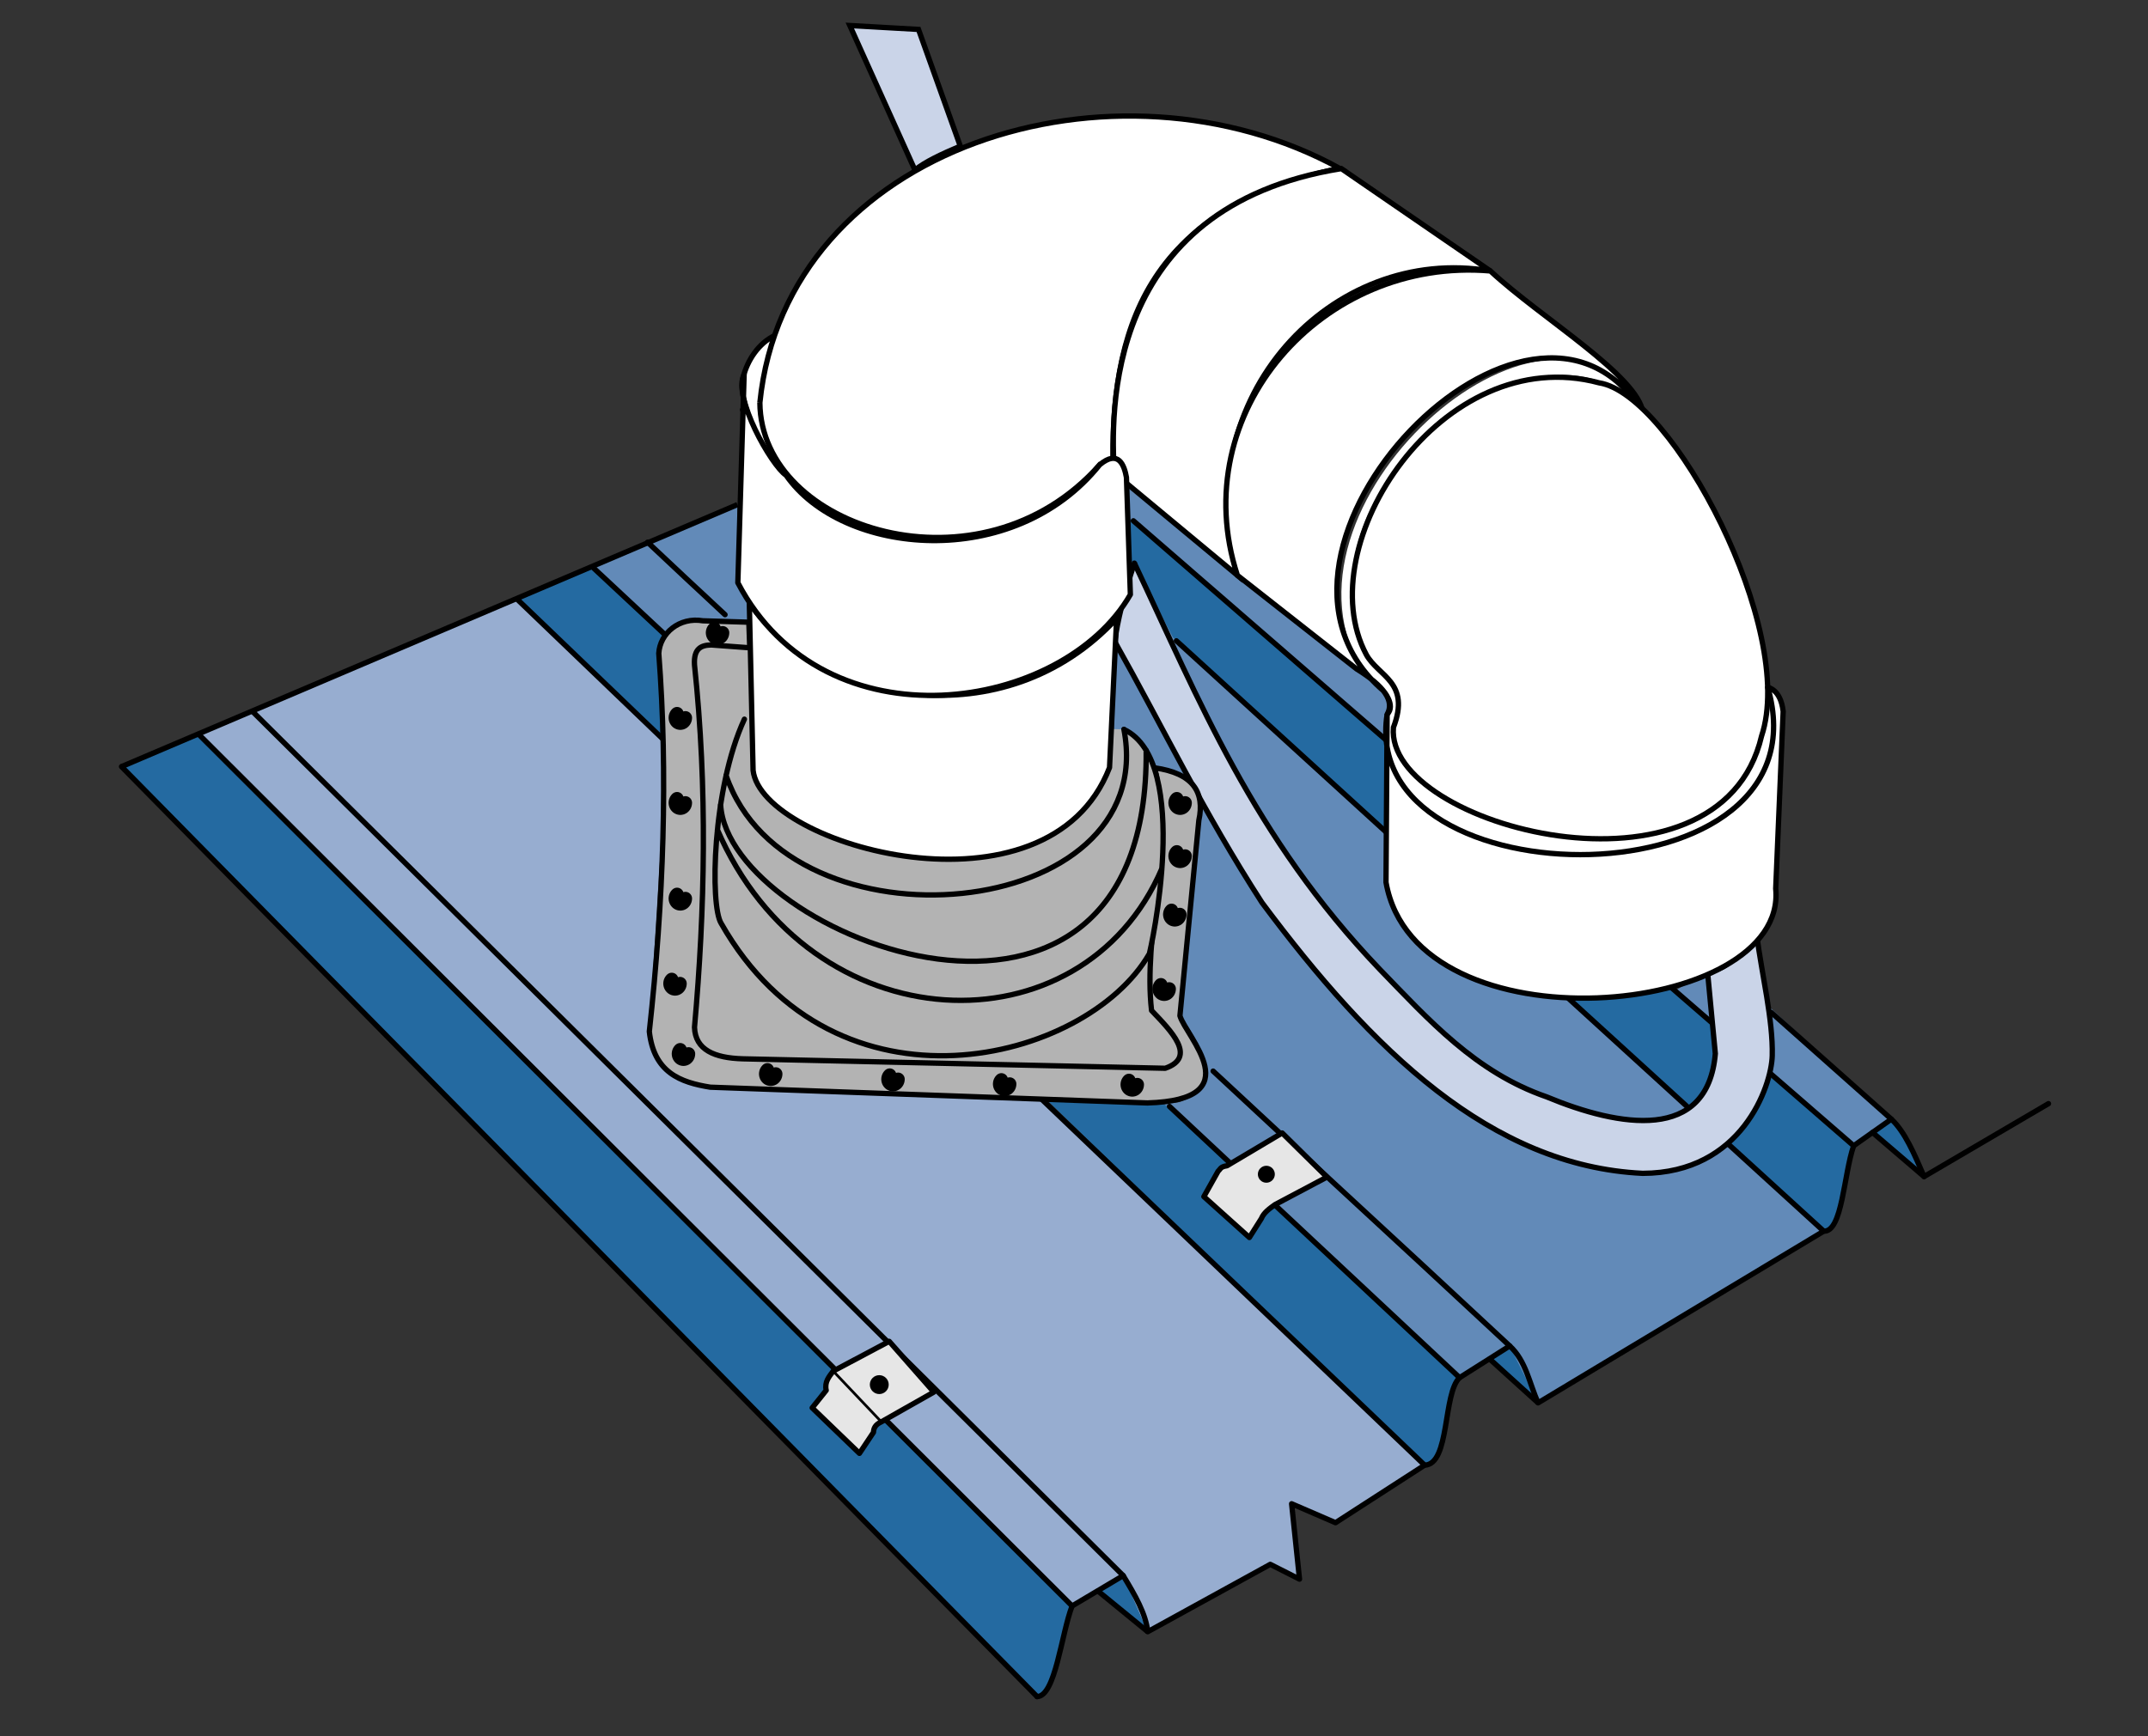 <?xml version="1.0" encoding="UTF-8" standalone="no"?>
<!-- Created with Inkscape (http://www.inkscape.org/) -->

<svg
   version="1.1"
   id="svg1"
   width="404"
   height="326.667"
   viewBox="0 0 404 326.667"
   sodipodi:docname="pvc_and_epdm_flashing_v1.0.svg"
   inkscape:version="1.4 (86a8ad7, 2024-10-11)"
   xmlns:inkscape="http://www.inkscape.org/namespaces/inkscape"
   xmlns:sodipodi="http://sodipodi.sourceforge.net/DTD/sodipodi-0.dtd"
   xmlns="http://www.w3.org/2000/svg"
   xmlns:svg="http://www.w3.org/2000/svg">
  <rect x="0" y="0" width="404" height="326.667" fill="#333333" stroke="none"/>
  <defs
     id="defs1">
    <inkscape:path-effect
       effect="fillet_chamfer"
       id="path-effect47"
       is_visible="true"
       lpeversion="1"
       nodesatellites_param="F,0,0,1,0,1.195,0,1 @ F,0,0,1,0,1.351,0,1 @ F,0,0,1,0,0.556,0,1 @ F,0,0,1,0,1.692,0,1 @ F,0,0,1,0,0,0,1 @ F,0,0,1,0,0,0,1 @ F,0,0,1,0,1.16,0,1 @ F,0,0,1,0,0.782,0,1"
       radius="0"
       unit="px"
       method="auto"
       mode="F"
       chamfer_steps="1"
       flexible="false"
       use_knot_distance="true"
       apply_no_radius="true"
       apply_with_radius="true"
       only_selected="false"
       hide_knots="false" />
    <inkscape:path-effect
       effect="fillet_chamfer"
       id="path-effect32"
       is_visible="true"
       lpeversion="1"
       nodesatellites_param="F,0,0,1,0,0,0,1 @ F,0,0,1,0,0,0,1"
       radius="0"
       unit="px"
       method="auto"
       mode="F"
       chamfer_steps="1"
       flexible="false"
       use_knot_distance="true"
       apply_no_radius="true"
       apply_with_radius="true"
       only_selected="false"
       hide_knots="false" />
    <inkscape:path-effect
       effect="fillet_chamfer"
       id="path-effect31"
       is_visible="true"
       lpeversion="1"
       nodesatellites_param="F,0,0,1,0,0,0,1 @ F,0,0,1,0,0,0,1"
       radius="0"
       unit="px"
       method="auto"
       mode="F"
       chamfer_steps="1"
       flexible="false"
       use_knot_distance="true"
       apply_no_radius="true"
       apply_with_radius="true"
       only_selected="false"
       hide_knots="false" />
  </defs>
  <sodipodi:namedview
     id="namedview1"
     pagecolor="#ffffff"
     bordercolor="#000000"
     borderopacity="0.25"
     inkscape:showpageshadow="2"
     inkscape:pageopacity="0.0"
     inkscape:pagecheckerboard="0"
     inkscape:deskcolor="#d1d1d1"
     showgrid="false"
     showguides="true"
     inkscape:window-width="1920"
     inkscape:window-height="1009"
     inkscape:window-x="1912"
     inkscape:window-y="-8"
     inkscape:window-maximized="1"
     inkscape:current-layer="layer2" />
  <g
     inkscape:groupmode="layer"
     id="layer2"
     inkscape:label="cladding colour"
     style="display:inline">
    <path
       style="fill:#246aa1;stroke:none;stroke-width:1px;stroke-linecap:butt;stroke-linejoin:miter;stroke-opacity:1"
       d="m 22.855,144.222 14.501,-6.097 164.292,164.005 c -2.198,5.683 -3.049,16.758 -6.593,17.05 L 22.855,144.222"
       id="path9"
       sodipodi:nodetypes="ccccc" />
    <path
       style="fill:#246aa1;stroke:none;stroke-width:1px;stroke-linecap:round;stroke-linejoin:round;stroke-opacity:1"
       d="m 206.45,299.275 4.803,-2.855 c 1.714,2.897 4.16,6.498 4.615,10.554 z"
       id="path10"
       sodipodi:nodetypes="cccc" />
    <path
       style="fill:#246aa1;stroke:none;stroke-width:1px;stroke-linecap:round;stroke-linejoin:round;stroke-opacity:1"
       d="m 97.146,112.659 14.242,-5.994 13.73,12.774 0.366,20.374 z"
       id="path11"
       sodipodi:nodetypes="ccccc" />
    <path
       style="display:inline;fill:#246aa1;stroke:none;stroke-width:1px;stroke-linecap:round;stroke-linejoin:round;stroke-opacity:1"
       d="m 195.742,205.835 24.219,1.175 54.561,52.17 c -2.95,1.94 -1.727,15.981 -6.573,16.46 z"
       id="path12"
       sodipodi:nodetypes="ccccc" />
    <path
       style="display:inline;fill:#246aa1;stroke:none;stroke-width:1px;stroke-linecap:round;stroke-linejoin:round;stroke-opacity:1"
       d="m 280.078,255.576 3.872,-2.367 c 2.903,2.498 3.92,7.628 5.336,10.71 z"
       id="path13"
       sodipodi:nodetypes="cccc" />
    <path
       style="fill:#246aa1;stroke:none;stroke-width:1px;stroke-linecap:round;stroke-linejoin:round;stroke-opacity:1"
       d="m 212.364,97.177 0.33,8.617 c 3.05,4.745 4.922,8.704 7.019,14.021 l 123.299,111.806 c 3.012,0.603 3.754,-10.71 5.631,-16.067 z"
       id="path14"
       sodipodi:nodetypes="cccccc" />
    <path
       style="fill:#97add0;stroke:none;stroke-width:1px;stroke-linecap:butt;stroke-linejoin:miter;stroke-opacity:1"
       d="m 37.355,138.125 10.15,-4.268 163.747,162.563 -9.605,5.709 z"
       id="path15" />
    <path
       style="fill:#97add0;stroke:none;stroke-width:1px;stroke-linecap:butt;stroke-linejoin:miter;stroke-opacity:1"
       d="m 47.505,133.857 49.907,-20.985 28.071,26.94 -3.357,54.247 c -0.244,3.901 6.028,9.136 10.66,10.257 l 62.955,1.937 72.207,69.386 -16.762,10.827 -8.256,-3.566 1.484,14.181 -5.5,-2.781 -23.047,12.674 -4.615,-10.554 z"
       id="path16"
       sodipodi:nodetypes="cccccccccccccc" />
    <path
       style="fill:#628ab8;stroke:none;stroke-width:1px;stroke-linecap:butt;stroke-linejoin:miter;stroke-opacity:1"
       d="m 121.794,102.008 16.136,14.881 -12.812,2.549 -13.73,-12.774 z"
       id="path17"
       sodipodi:nodetypes="ccccc" />
    <path
       style="fill:#628ab8;stroke:none;stroke-width:1px;stroke-linecap:butt;stroke-linejoin:miter;stroke-opacity:1"
       d="m 121.794,102.008 16.907,-7.077 0.017,14.13 2.232,5.102 -0.159,4.305 -4.424,-2.192 z"
       id="path18"
       sodipodi:nodetypes="ccccccc" />
    <path
       style="display:inline;fill:#628ab8;stroke:none;stroke-width:1px;stroke-linecap:round;stroke-linejoin:round;stroke-opacity:1"
       d="m 283.951,253.21 -57.876,-53.225 c -0.479,5.278 -2.453,8.254 -7.446,7.406 l 55.893,51.789 z"
       id="path19"
       sodipodi:nodetypes="ccccc" />
    <path
       style="display:inline;fill:#628ab8;stroke:none;stroke-width:1px;stroke-linecap:round;stroke-linejoin:round;stroke-opacity:1"
       d="m 213.139,105.705 7.464,14.199 122.409,111.717 -53.726,32.299 -5.336,-10.71 -57.114,-51.512 c -0.416,-4.147 -2.437,-7.179 -4.694,-10.508 l 3.397,-36.992 c -0.598,-8.169 -6.424,-8.172 -8.957,-9.911 -2.707,-2.864 -3.88,-7.131 -7.086,-6.32 l -0.189,-21.327 c 2.959,-2.044 4.236,-5.689 3.831,-10.934"
       id="path20"
       sodipodi:nodetypes="cccccccccccc" />
    <path
       style="fill:#628ab8;stroke:none;stroke-width:1px;stroke-linecap:butt;stroke-linejoin:miter;stroke-opacity:1"
       d="m 212.097,97.266 -0.058,-6.249 49.424,39.197 -0.098,9.596 z"
       id="path21"
       sodipodi:nodetypes="ccccc" />
    <path
       style="fill:#628ab8;stroke:none;stroke-width:1px;stroke-linecap:butt;stroke-linejoin:miter;stroke-opacity:1"
       d="m 315.01,186.365 8.969,-5.033 31.748,29.214 c -2.362,1.669 -4.723,3.339 -7.085,5.008 z"
       id="path22"
       sodipodi:nodetypes="ccccc" />
    <path
       style="fill:#246aa1;stroke:none;stroke-width:1px;stroke-linecap:round;stroke-linejoin:round;stroke-opacity:1"
       d="m 361.55,221.55 -9.365,-8.499 3.235,-2.289 c 1.989,1.877 4.04,5.478 6.153,10.804 l -9.387,-8.515"
       id="path8"
       sodipodi:nodetypes="ccccc" />
  </g>
  <g
     inkscape:groupmode="layer"
     id="layer1"
     inkscape:label="cladding"
     style="display:inline">
    <path
       style="fill:none;stroke:#000000;stroke-width:1px;stroke-linecap:round;stroke-linejoin:round;stroke-opacity:1"
       d="M 22.855,144.222 195.054,319.18"
       id="path3" />
    <path
       style="fill:none;stroke:#000000;stroke-width:1px;stroke-linecap:round;stroke-linejoin:round;stroke-opacity:1"
       d="M 37.355,138.125 201.647,302.13"
       id="path3-1" />
    <path
       style="fill:none;stroke:#000000;stroke-width:1px;stroke-linecap:butt;stroke-linejoin:miter;stroke-opacity:1"
       d="M 22.855,144.222 138.701,94.931"
       id="path4"
       sodipodi:nodetypes="cc" />
    <path
       style="fill:none;stroke:#000000;stroke-width:1px;stroke-linecap:round;stroke-linejoin:round;stroke-opacity:1"
       d="M 47.505,133.857 211.253,296.42"
       id="path3-1-2" />
    <path
       style="fill:none;stroke:#000000;stroke-width:1px;stroke-linecap:round;stroke-linejoin:round;stroke-opacity:1"
       d="m 97.413,112.872 28.071,26.94 m 69.421,66.023 73.044,69.805"
       id="path3-1-23"
       sodipodi:nodetypes="cccc" />
    <path
       style="fill:none;stroke:#000000;stroke-width:1px;stroke-linecap:round;stroke-linejoin:round;stroke-opacity:1"
       d="m 111.654,106.877 13.463,12.561 m 94.844,88.713 54.561,51.028"
       id="path3-1-8"
       sodipodi:nodetypes="cccc" />
    <path
       style="fill:none;stroke:#000000;stroke-width:1px;stroke-linecap:round;stroke-linejoin:round;stroke-opacity:1"
       d="m 121.794,102.008 c 13.053,12.257 1.175,1.117 14.572,13.63 m 91.802,85.868 c 27.208,25.336 28.564,26.36 55.782,51.703"
       id="path3-1-89"
       sodipodi:nodetypes="cccc" />
    <path
       style="fill:none;stroke:#000000;stroke-width:1px;stroke-linecap:round;stroke-linejoin:round;stroke-opacity:1"
       d="M 221.258,120.559 343.012,231.621"
       id="path3-1-4"
       sodipodi:nodetypes="cc" />
    <path
       style="fill:none;stroke:#000000;stroke-width:1px;stroke-linecap:round;stroke-linejoin:round;stroke-opacity:1"
       d="M 213.166,97.978 348.643,215.554"
       id="path3-1-3"
       sodipodi:nodetypes="cc" />
    <path
       style="fill:none;stroke:#000000;stroke-width:1px;stroke-linecap:round;stroke-linejoin:round;stroke-opacity:1"
       d="m 333.136,190.471 22.592,20.075"
       id="path3-1-87" />
    <path
       style="fill:none;stroke:#000000;stroke-width:1px;stroke-linecap:round;stroke-linejoin:round;stroke-opacity:1"
       d="m 195.054,319.18 c 3.465,-0.057 4.552,-11.742 6.593,-17.05 l 9.605,-5.709 c 2.22,3.632 4.281,7.237 4.615,10.554 l 23.047,-12.674 5.5,2.781 -1.484,-14.181 8.256,3.566 16.762,-10.827 c 4.794,-0.135 3.422,-13.492 6.573,-16.46 l 9.429,-5.97 c 3.061,2.8 3.701,7.054 5.336,10.71 l 53.726,-32.299 c 3.521,0.171 3.755,-10.709 5.631,-16.067 l 7.085,-5.008 c 2.548,2.357 4.345,6.594 6.153,10.804 l 23.401,-13.723"
       id="path5"
       sodipodi:nodetypes="ccccccccccccccccc" />
    <path
       style="fill:none;stroke:#000000;stroke-width:1px;stroke-linecap:butt;stroke-linejoin:miter;stroke-opacity:1"
       d="m 215.867,306.975 -9.417,-7.7"
       id="path6" />
    <path
       style="fill:none;stroke:#000000;stroke-width:1px;stroke-linecap:butt;stroke-linejoin:miter;stroke-opacity:1"
       d="m 289.287,263.92 -9.225,-8.36"
       id="path7" />
    <path
       style="fill:none;stroke:#000000;stroke-width:1px;stroke-linecap:round;stroke-linejoin:miter;stroke-opacity:1"
       d="m 361.88,221.35 -9.695,-8.299"
       id="path23" />
  </g>
  <g
     inkscape:groupmode="layer"
     id="layer5"
     inkscape:label="brackets"
     style="display:inline">
    <path
       style="display:inline;fill:#e6e6e6;stroke:#000000;stroke-width:1px;stroke-linecap:round;stroke-linejoin:round;stroke-opacity:1"
       d="m 152.758,264.858 2.634,-3.292 c -0.349,-1.601 0.547,-2.58 1.317,-3.621 l 10.535,-5.597 8.395,9.547 -9.877,5.597 c -1.19,0.542 -1.441,1.241 -1.482,1.975 l -2.634,3.951 z"
       id="path45"
       sodipodi:nodetypes="ccccccccc" />
    <circle
       style="fill:#000000;fill-opacity:1;stroke:none;stroke-width:2.5;stroke-linecap:round;stroke-linejoin:round;stroke-dasharray:4, 4"
       id="path46"
       cx="165.375"
       cy="260.487"
       r="1.777" />
    <path
       style="display:inline;fill:#e6e6e6;stroke:#000000;stroke-width:1px;stroke-linecap:round;stroke-linejoin:round;stroke-opacity:1"
       d="m 234.986,232.809 -8.561,-7.69 2.684,-4.788 c 0.44,-0.362 0.357,-0.828 1.669,-1.016 l 10.374,-6.167 8.416,8.299 -9.794,5.196 c -1.025,0.751 -2.078,1.485 -2.539,2.612 z"
       id="path47"
       sodipodi:nodetypes="ccccccccc" />
    <circle
       style="display:inline;fill:#000000;fill-opacity:1;stroke:none;stroke-width:2.5;stroke-linecap:round;stroke-linejoin:round;stroke-dasharray:4, 4"
       id="path48"
       cx="238.178"
       cy="220.911"
       r="1.596" />
    <path
       style="fill:none;stroke:#000000;stroke-width:0.5;stroke-linecap:butt;stroke-linejoin:miter;stroke-opacity:1;stroke-dasharray:none"
       d="m 156.709,257.944 9.054,9.547"
       id="path49" />
  </g>
  <g
     inkscape:groupmode="layer"
     id="layer3"
     inkscape:label="Hose"
     style="display:inline">
    <path
       id="path24"
       style="fill:#cad4e8;stroke:#000000;stroke-width:1px;stroke-linecap:butt;stroke-linejoin:miter;stroke-opacity:1"
       d="m 209.668,120.707 c 9.189,16.348 16.621,31.965 27.684,49.094 20.665,27.763 43.095,49.586 71.611,50.939 18.58,-0.029 24.215,-16.368 24.363,-22.146 0.166,-6.709 -1.953,-15.245 -2.953,-22.887 -2.863,2.763 -5.053,6.874 -9.229,7.014 l 1.477,15.504 c -1.424,16.674 -18.003,13.84 -31.744,8.121 C 277.517,201.733 268.688,191.832 259.5,182.352 235.647,157.38 225.511,131.601 213.357,105.941 M 180.616,27.496 172.754,5.537 159.834,4.799 172.084,31.991 c 1.807,-1.498 4.98,-2.996 8.531,-4.495 z"
       sodipodi:nodetypes="ccccccccccccccc" />
    <path
       style="fill:none;stroke:#000000;stroke-width:1px;stroke-linecap:round;stroke-linejoin:round;stroke-opacity:1"
       d="m 213.357,105.941 c -1.962,5.947 -3.192,10.869 -3.689,14.766"
       id="path25"
       sodipodi:nodetypes="cc" />
  </g>
  <g
     inkscape:groupmode="layer"
     id="layer4"
     inkscape:label="PVC"
     style="display:inline;fill:#ffffff;fill-opacity:1">
    <path
       style="display:inline;fill:#b3b3b3;stroke:none;stroke-width:1px;stroke-linecap:round;stroke-linejoin:round;stroke-opacity:1"
       d="m 141.016,121.871 -7.23,-0.535 c -2.578,0.314 -3.632,1.566 -3.162,3.755 v 68.177 c -0.665,6.75 4.476,7.8 9.09,5.928 l 79.442,1.779 c 6.507,-1.957 0.309,-7.82 -2.569,-10.869 l -0.437,-10.642 -80.511,-5.751 4.367,-38.418 c 2.939,5.407 1.402,-8.141 1.01,-13.424 z"
       id="path50"
       sodipodi:nodetypes="ccccccccccc" />
    <path
       style="fill:#b3b3b3;fill-opacity:1;stroke:#000000;stroke-width:1px;stroke-linecap:round;stroke-linejoin:round;stroke-opacity:1"
       d="m 140.842,117.058 -8.637,-0.267 c -4.433,-0.761 -8.087,2.351 -8.3,6.126 1.732,22.551 0.935,46.367 -1.779,71.142 0.853,7.715 5.825,9.567 11.462,10.474 l 82.208,2.964 c 19.564,-0.558 7.215,-12.51 6.126,-16.402 l 3.557,-36.757 c 1.15,-5.296 -1.073,-8.867 -8.3,-9.881 3.403,15.216 -2.204,31.47 -0.593,45.649 3.654,3.828 8.626,8.765 2.569,10.869 l -79.442,-1.779 c -5.35,-0.154 -8.945,-1.686 -9.09,-5.928 1.972,-22.233 2.464,-44.836 0,-68.177 -0.188,-3.171 1.323,-3.717 3.162,-3.755 l 7.23,0.535 z"
       id="path34"
       sodipodi:nodetypes="ccccccccccccccccc" />
    <path
       style="fill:#b3b3b3;fill-opacity:1;stroke:#000000;stroke-width:1px;stroke-linecap:round;stroke-linejoin:round;stroke-opacity:1"
       d="m 211.391,137.226 c 12.918,6.053 4.98,41.807 4.759,42.239 -11.868,20.494 -58.883,32.343 -80.511,-5.751 -2.118,-3.345 -1.697,-25.302 4.367,-38.418"
       id="path26"
       sodipodi:nodetypes="cccc" />
    <path
       style="fill:#b3b3b3;fill-opacity:1;stroke:#000000;stroke-width:1px;stroke-linecap:butt;stroke-linejoin:miter;stroke-opacity:1"
       d="m 134.873,155.96 c 17.486,40.769 68.692,42.458 83.657,7.43"
       id="path27"
       sodipodi:nodetypes="cc" />
    <path
       style="fill:#b3b3b3;fill-opacity:1;stroke:#000000;stroke-width:1px;stroke-linecap:round;stroke-linejoin:miter;stroke-opacity:1"
       d="m 135.538,151.412 c 1.464,24.83 80.635,55.925 80.036,-10.237"
       id="path28"
       sodipodi:nodetypes="cc" />
    <path
       style="fill:#b3b3b3;fill-opacity:1;stroke:#000000;stroke-width:1px;stroke-linecap:round;stroke-linejoin:miter;stroke-opacity:1"
       d="m 136.57,145.899 c 11.674,34.198 81.78,27.813 74.821,-8.673"
       id="path29"
       sodipodi:nodetypes="cc" />
    <path
       style="fill:#ffffff;fill-opacity:1;stroke:#000000;stroke-width:1px;stroke-linecap:round;stroke-linejoin:round;stroke-opacity:1"
       d="m 141.643,144.937 -0.712,-31.516 c 13.018,19.074 48.065,25.777 69.086,2.938 l -1.335,28.044 c -11.538,29.871 -65.395,14.821 -67.038,0.534 z"
       id="path33"
       sodipodi:nodetypes="ccccc" />
    <ellipse
       style="fill:#ffffff;fill-opacity:1;stroke:#000000;stroke-width:2.5;stroke-linecap:round;stroke-linejoin:round;stroke-dasharray:4, 4"
       id="path35"
       cx="128.548"
       cy="198.255"
       rx="0.957"
       ry="1.031" />
    <ellipse
       style="fill:#ffffff;fill-opacity:1;stroke:#000000;stroke-width:2.5;stroke-linecap:round;stroke-linejoin:round;stroke-dasharray:4, 4"
       id="path35-9"
       cx="144.957"
       cy="202.031"
       rx="0.957"
       ry="1.031" />
    <ellipse
       style="fill:#ffffff;fill-opacity:1;stroke:#000000;stroke-width:2.5;stroke-linecap:round;stroke-linejoin:round;stroke-dasharray:4, 4"
       id="path35-6"
       cx="167.957"
       cy="203.031"
       rx="0.957"
       ry="1.031" />
    <ellipse
       style="fill:#ffffff;fill-opacity:1;stroke:#000000;stroke-width:2.5;stroke-linecap:round;stroke-linejoin:round;stroke-dasharray:4, 4"
       id="path35-60"
       cx="188.957"
       cy="203.925"
       rx="0.957"
       ry="1.031" />
    <ellipse
       style="fill:#ffffff;fill-opacity:1;stroke:#000000;stroke-width:2.5;stroke-linecap:round;stroke-linejoin:round;stroke-dasharray:4, 4"
       id="path35-61"
       cx="218.957"
       cy="186.031"
       rx="0.957"
       ry="1.031" />
    <ellipse
       style="fill:#ffffff;fill-opacity:1;stroke:#000000;stroke-width:2.5;stroke-linecap:round;stroke-linejoin:round;stroke-dasharray:4, 4"
       id="path35-4"
       cx="220.957"
       cy="172.031"
       rx="0.957"
       ry="1.031" />
    <ellipse
       style="fill:#ffffff;fill-opacity:1;stroke:#000000;stroke-width:2.5;stroke-linecap:round;stroke-linejoin:round;stroke-dasharray:4, 4"
       id="path35-618"
       cx="221.957"
       cy="151.031"
       rx="0.957"
       ry="1.031" />
    <ellipse
       style="fill:#ffffff;fill-opacity:1;stroke:#000000;stroke-width:2.5;stroke-linecap:round;stroke-linejoin:round;stroke-dasharray:4, 4"
       id="path35-5"
       cx="212.957"
       cy="204.031"
       rx="0.957"
       ry="1.031" />
    <ellipse
       style="fill:#ffffff;fill-opacity:1;stroke:#000000;stroke-width:2.5;stroke-linecap:round;stroke-linejoin:round;stroke-dasharray:4, 4"
       id="path35-7"
       cx="221.957"
       cy="161.031"
       rx="0.957"
       ry="1.031" />
    <ellipse
       style="fill:#ffffff;fill-opacity:1;stroke:#000000;stroke-width:2.5;stroke-linecap:round;stroke-linejoin:round;stroke-dasharray:4, 4"
       id="path35-1"
       cx="126.957"
       cy="185.031"
       rx="0.957"
       ry="1.031" />
    <ellipse
       style="fill:#ffffff;fill-opacity:1;stroke:#000000;stroke-width:2.5;stroke-linecap:round;stroke-linejoin:round;stroke-dasharray:4, 4"
       id="path35-40"
       cx="127.957"
       cy="169.031"
       rx="0.957"
       ry="1.031" />
    <ellipse
       style="fill:#ffffff;fill-opacity:1;stroke:#000000;stroke-width:2.5;stroke-linecap:round;stroke-linejoin:round;stroke-dasharray:4, 4"
       id="path35-15"
       cx="127.957"
       cy="151.031"
       rx="0.957"
       ry="1.031" />
    <ellipse
       style="fill:#ffffff;fill-opacity:1;stroke:#000000;stroke-width:2.5;stroke-linecap:round;stroke-linejoin:round;stroke-dasharray:4, 4"
       id="path35-73"
       cx="127.957"
       cy="135.031"
       rx="0.957"
       ry="1.031" />
    <ellipse
       style="fill:#ffffff;fill-opacity:1;stroke:#000000;stroke-width:2.5;stroke-linecap:round;stroke-linejoin:round;stroke-dasharray:4, 4"
       id="path35-16"
       cx="134.957"
       cy="119.031"
       rx="0.957"
       ry="1.031" />
    <path
       style="fill:#ffffff;fill-opacity:1;stroke:#000000;stroke-width:1px;stroke-linecap:round;stroke-linejoin:round;stroke-opacity:1"
       d="m 139.663,77.081 c 14.684,35.504 57.496,27.852 70.423,12.132"
       id="path37"
       sodipodi:nodetypes="cc" />
    <path
       style="fill:#ffffff;fill-opacity:1;stroke:#000000;stroke-width:1px;stroke-linecap:round;stroke-linejoin:miter;stroke-opacity:1"
       d="m 139.811,70.867 c 0.737,-2.988 2.821,-6.319 6.004,-7.794 l 1.587,26.276 C 145.557,88.661 138.246,76.242 139.811,70.867 Z"
       id="path38"
       sodipodi:nodetypes="cccc" />
    <path
       style="fill:#ffffff;fill-opacity:1;stroke:#000000;stroke-width:1px;stroke-linecap:butt;stroke-linejoin:miter;stroke-opacity:1"
       d="m 142.918,75.749 c 4.932,-48.478 67.02,-67.168 109.038,-44.088 -36.601,7.708 -43.177,30.535 -42.609,56.96 -1.569,-0.871 -2.515,-1.184 -2.515,-1.184 -22.33,25.232 -63.746,12.172 -63.914,-11.688"
       id="path39"
       sodipodi:nodetypes="cccsc" />
    <path
       style="fill:#ffffff;fill-opacity:1;stroke:#000000;stroke-width:1px;stroke-linecap:butt;stroke-linejoin:miter;stroke-opacity:1"
       d="m 232.729,108.234 c -9.413,-33.529 17.8,-62.36 47.583,-57.259 L 252.281,31.722 c -44.866,7.198 -43.329,46.509 -42.694,57.291 z"
       id="path40"
       sodipodi:nodetypes="ccccc" />
    <path
       style="fill:#ffffff;fill-opacity:1;stroke:#000000;stroke-width:1px;stroke-linecap:round;stroke-linejoin:round;stroke-opacity:1"
       d="m 138.775,109.629 c 16.401,31.392 61.157,24.291 73.826,2.219 L 211.862,89.804 c -0.406,-2.271 -1.486,-5.318 -5.03,-2.367 -16.185,20.196 -48.442,17.164 -58.987,1.969 C 145.091,87.586 137.731,74.643 139.959,70.423 Z"
       id="path36"
       sodipodi:nodetypes="ccccccc" />
    <path
       style="fill:#ffffff;fill-opacity:1;stroke:none;stroke-width:1px;stroke-linecap:round;stroke-linejoin:round;stroke-opacity:1"
       d="m 309.029,77.709 c -16.15,-30.822 -70.886,15.877 -53.297,47.631 2.993,2.848 7.396,6.202 5.16,9.049 -2.84,38.585 84.409,33.122 71.569,-5.185 1.677,43.01 -69.833,30.298 -70.38,7.645 1.394,-4.311 1.504,-8.729 -5.112,-13.708 -7.12,-15.289 0.335,-32.084 12.814,-42.591 12.479,-10.507 29.982,-14.727 39.246,-2.84 z"
       id="path44"
       sodipodi:nodetypes="ccccccsc" />
    <path
       style="fill:#ffffff;fill-opacity:1;stroke:#000000;stroke-width:1px;stroke-linecap:round;stroke-linejoin:round;stroke-opacity:1"
       d="m 280.312,50.975 c 9.572,8.911 27.8,19.678 28.717,26.734 -20.874,-34.485 -79.554,25.811 -48.885,52.196 0,0 2.464,2.798 0.748,4.484 1.425,-2.445 -0.492,-5.293 -5.75,-8.543 l -22.413,-17.612 c -9.975,-30.646 15.994,-59.965 47.583,-57.259 z"
       id="path41"
       sodipodi:nodetypes="ccscccc" />
    <path
       style="fill:#ffffff;fill-opacity:1;stroke:#000000;stroke-width:1px;stroke-linecap:butt;stroke-linejoin:miter;stroke-opacity:1"
       d="m 262.081,136.849 c -1.68,18.716 61.41,35.138 69.238,1.626 3.318,-9.975 -0.869,-26.051 -7.612,-39.901 -6.742,-13.85 -16.039,-25.475 -22.941,-26.549 -29.443,-7.923 -54.782,30.493 -43.796,51.115 2.258,4.126 8.378,5.163 5.112,13.708 z"
       id="path42"
       sodipodi:nodetypes="ccsccc" />
    <path
       style="fill:#ffffff;fill-opacity:1;stroke:#000000;stroke-width:1px;stroke-linecap:butt;stroke-linejoin:miter;stroke-opacity:1"
       d="m 260.892,134.389 -0.209,31.607 c 5.665,32.06 75.687,25.526 73.295,1.169 l 1.403,-33.316 c -0.494,-4.358 -2.946,-4.428 -2.92,-4.644 12.07,41.4 -77.13,41.015 -71.569,5.185 z"
       id="path43"
       sodipodi:nodetypes="cccccc" />
  </g>
</svg>
